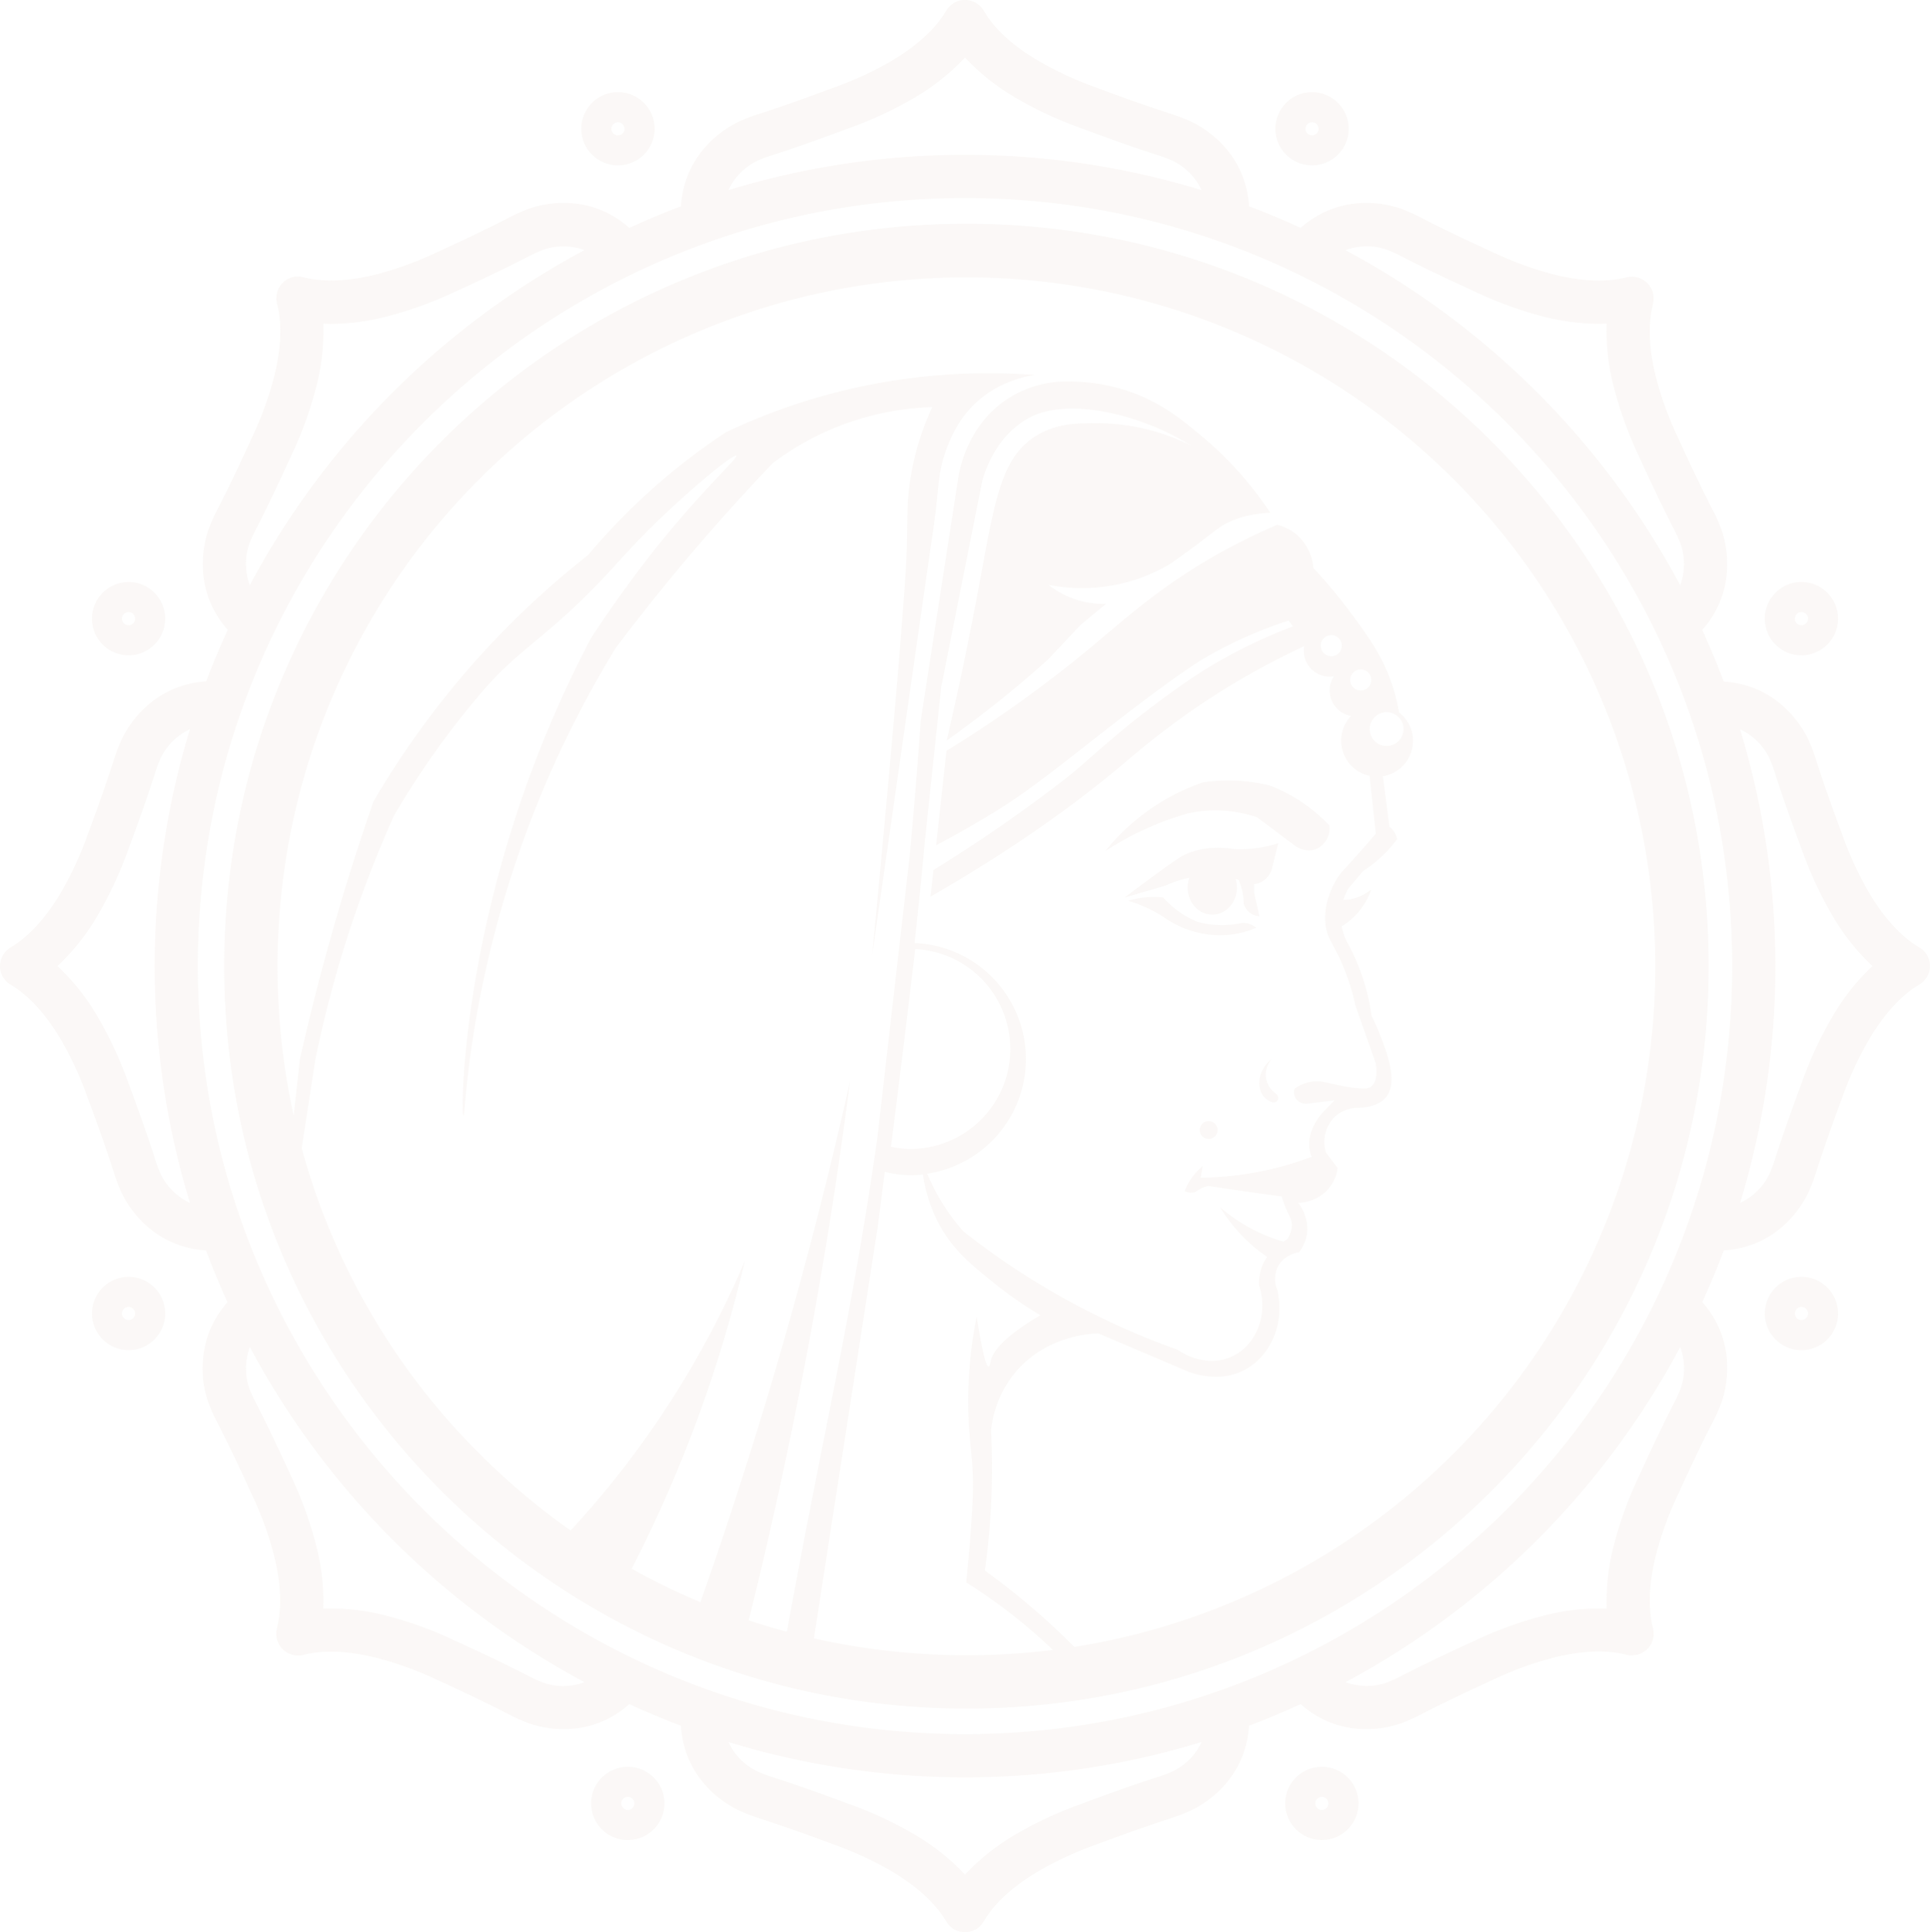 <?xml version="1.0" encoding="UTF-8"?> <svg xmlns="http://www.w3.org/2000/svg" viewBox="0 0 931.86 932.73"> <defs> <style>.cls-1{opacity:0.15;}.cls-2{fill:#e2d2c7;}</style> </defs> <title>Ресурс 13</title> <g id="Слой_2" data-name="Слой 2"> <g id="Слой_1-2" data-name="Слой 1"> <g class="cls-1"> <path class="cls-2" d="M613.9,511.24c-3.45,4.36-3.69,9.78-.55,14a14.22,14.22,0,0,0,3,2.94,2.25,2.25,0,0,1-2.25,3.83,9.1,9.1,0,0,1-4.6-3.59,9.52,9.52,0,0,1-1.28-3.54,12.61,12.61,0,0,1,.2-5.31A16,16,0,0,1,613.9,511.24Z"></path> <path class="cls-2" d="M555.84,390.26A103,103,0,0,1,581,377.61a84.91,84.91,0,0,1,32.24,1.63A78,78,0,0,1,633.73,391a75.88,75.88,0,0,1,8.14,7.49,10.85,10.85,0,0,1-6.51,11.41c-5.15,2-9.81-1.42-10.1-1.63L607,394.56a62.41,62.41,0,0,0-33.22-2c-4,1.15-8.28,2.54-12.7,4.24a146.35,146.35,0,0,0-27.35,14A103.08,103.08,0,0,1,555.84,390.26Z"></path> <path class="cls-2" d="M573.42,412c4.41-1.84,11.68-3.8,22.26-2.14a60.31,60.31,0,0,0,12.22-.63,59.58,59.58,0,0,0,9.26-2.17L614,419.83a10.69,10.69,0,0,1-4.93,5.92,9.3,9.3,0,0,1-3.54,1.06v4.26l2.56,11.27a8.61,8.61,0,0,1-4.35-1.53,8.76,8.76,0,0,1-3.25-4.41A28.52,28.52,0,0,0,598,424.72l-1.44-.42a14.21,14.21,0,0,1,.67,4.16c0,7.21-5.32,13.06-11.9,13.06s-11.9-5.85-11.9-13.06a13.93,13.93,0,0,1,.84-4.74,51.42,51.42,0,0,0-11.51,3.8l-19.7,5.72c2.43-1.82,5.88-4.41,10-7.49C568.48,414.38,570.82,413,573.42,412Z"></path> <path class="cls-2" d="M561.6,433.24a44.7,44.7,0,0,0,16.75,11.83,44.09,44.09,0,0,0,9.07,1.44,44.64,44.64,0,0,0,12.21-1,10,10,0,0,1,6.89,2.36,45.48,45.48,0,0,1-17,3.61,47.44,47.44,0,0,1-27.91-8.93c-1.45-.93-3-1.86-4.73-2.76a65.2,65.2,0,0,0-12.21-4.93A42.3,42.3,0,0,1,556.57,433,41.7,41.7,0,0,1,561.6,433.24Z"></path> <path class="cls-2" d="M583.56,541.18a4.3,4.3,0,1,1-4.29,4.29A4.29,4.29,0,0,1,583.56,541.18Z"></path> <path class="cls-2" d="M0,466.34c0,.34,0,.67,0,1s.1.66.16,1,.13.68.23,1,.21.59.33.88a10.71,10.71,0,0,0,.47,1c.06.11.09.22.15.33s.17.2.24.31a10.53,10.53,0,0,0,1.2,1.55c.15.16.29.34.45.49a10.78,10.78,0,0,0,1.89,1.43c8.54,5,16.9,14.07,24.17,26.31a166,166,0,0,1,13,28.19c1.5,4,3.66,9.83,6.23,17.07,3.15,8.9,4.9,14.25,6.12,18a87.27,87.27,0,0,0,3.91,10.54c1.77,3.84,8.71,16.89,23.71,23.88a47.6,47.6,0,0,0,17.22,4.27q4.75,12.72,10.38,25a47.54,47.54,0,0,0-9.18,15.25,50.08,50.08,0,0,0,.1,33.66,87.77,87.77,0,0,0,4.7,10.25c1.76,3.49,4.3,8.51,8.35,17,3.3,6.93,5.9,12.59,7.6,16.35a165.82,165.82,0,0,1,10.76,29.27c3.51,13.8,4,26.15,1.49,35.71,0,.19,0,.38-.09.57a10.5,10.5,0,0,0-.18,1.1c0,.33,0,.66,0,1a8.77,8.77,0,0,0,.05,1,7.46,7.46,0,0,0,.17,1.07c0,.2,0,.39.09.59s.1.23.14.36a9.65,9.65,0,0,0,.38,1,8.82,8.82,0,0,0,.41.88,9.55,9.55,0,0,0,.56.9c.17.26.35.52.54.76s.52.56.79.83.38.39.59.56a10.5,10.5,0,0,0,1,.73c.21.13.41.27.63.39a9.46,9.46,0,0,0,1.12.52,7.31,7.31,0,0,0,.78.29c.15.05.29.13.45.17a8.32,8.32,0,0,0,1.19.23h0a10.39,10.39,0,0,0,1.47.11l.36,0,.59,0a11.34,11.34,0,0,0,1.32-.2c.13,0,.26,0,.39-.07,9.55-2.53,21.9-2,35.68,1.48A165.8,165.8,0,0,1,211.29,811c3.85,1.76,9.51,4.36,16.45,7.67,8.54,4.08,13.56,6.62,17,8.38a88.68,88.68,0,0,0,10.2,4.68,51.79,51.79,0,0,0,17.24,2.94,46.65,46.65,0,0,0,31.66-12.06c8.17,3.74,16.46,7.25,24.92,10.43a48.48,48.48,0,0,0,4.27,17.24c7,15,20.05,21.95,23.88,23.72A87.9,87.9,0,0,0,367.48,878c3.7,1.21,9,3,17.94,6.12,7.23,2.56,13.07,4.73,16.93,6.18a165.38,165.38,0,0,1,28.28,13.08c12.23,7.28,21.32,15.64,26.28,24.2.07.11.18.2.24.31a10.75,10.75,0,0,0,1.22,1.56c.14.15.27.32.42.46a10.48,10.48,0,0,0,1.9,1.45l.05,0a10.61,10.61,0,0,0,1.94.81c.21.06.39.18.6.24a9.79,9.79,0,0,0,1.07.14,10.71,10.71,0,0,0,1.57.2h0a10.41,10.41,0,0,0,3.53-.7,9.68,9.68,0,0,0,1.63-.68l.06,0a10.22,10.22,0,0,0,1.91-1.45c.15-.14.28-.31.42-.46a10.6,10.6,0,0,0,1.21-1.55c.07-.12.18-.2.25-.32,5-8.69,13.88-16.83,26.28-24.21a165,165,0,0,1,28.15-13c4-1.5,9.83-3.67,17.07-6.23,8.88-3.15,14.22-4.91,17.93-6.12A89.73,89.73,0,0,0,574.93,874c3.82-1.77,16.84-8.69,23.86-23.72a48.11,48.11,0,0,0,4.27-17.24c8.46-3.19,16.75-6.69,24.93-10.43a46.57,46.57,0,0,0,31.64,12.06,51.66,51.66,0,0,0,17.25-2.94,89.5,89.5,0,0,0,10.21-4.68c3.47-1.76,8.49-4.3,17-8.37,6.94-3.32,12.6-5.92,16.36-7.63a165.38,165.38,0,0,1,29.23-10.77c13.78-3.5,26.12-4,35.67-1.48.12,0,.25,0,.38.06a10.74,10.74,0,0,0,1.4.22l.49,0c.14,0,.26,0,.4,0s.39-.07.59-.08a10,10,0,0,0,1.55-.2c.18,0,.36,0,.54-.07s.3-.12.46-.17.52-.19.78-.29.75-.32,1.09-.51a8,8,0,0,0,.69-.43,11,11,0,0,0,1-.68c.23-.19.43-.41.65-.62a9,9,0,0,0,.73-.78,8.79,8.79,0,0,0,.57-.79c.19-.29.38-.58.55-.88s.27-.58.4-.88.28-.68.39-1c0-.12.1-.23.13-.35s0-.39.09-.57a10.5,10.5,0,0,0,.18-1.1c0-.34,0-.67,0-1s0-.66,0-1a9.7,9.7,0,0,0-.18-1.1c0-.19,0-.38-.09-.57-2.53-9.56-2-21.91,1.49-35.71a164.84,164.84,0,0,1,10.7-29.14c1.76-3.88,4.36-9.55,7.67-16.48,4-8.52,6.58-13.53,8.35-17A87,87,0,0,0,831,677.49c1.46-4,5.76-18.11.12-33.67a47.73,47.73,0,0,0-9.22-15.29c3.73-8.18,7.24-16.48,10.42-24.95a47.76,47.76,0,0,0,17.25-4.28c15-7,21.9-20,23.67-23.87a87.08,87.08,0,0,0,3.92-10.54c1.21-3.71,3-9.06,6.11-18,2.57-7.24,4.73-13.09,6.18-17a167.16,167.16,0,0,1,13.08-28.3c7.27-12.24,15.62-21.34,24.16-26.31a10.09,10.09,0,0,0,1.89-1.43c.16-.15.3-.33.45-.49a10,10,0,0,0,1.21-1.55c.06-.11.17-.2.23-.31s.09-.22.15-.33c.18-.34.33-.69.48-1s.23-.59.32-.88a8.68,8.68,0,0,0,.23-1c.06-.32.13-.65.16-1s0-.66,0-1,0-.67,0-1-.1-.65-.16-1a9,9,0,0,0-.23-1c-.09-.3-.21-.59-.32-.88s-.3-.7-.48-1c-.06-.11-.09-.23-.15-.33s-.22-.29-.32-.45a10.06,10.06,0,0,0-.66-.91,7.45,7.45,0,0,0-.71-.77,7.08,7.08,0,0,0-.7-.64,8.11,8.11,0,0,0-1-.7c-.15-.1-.27-.22-.43-.31-8.54-5-16.91-14.06-24.17-26.3a166.75,166.75,0,0,1-13-28.19c-1.5-4-3.66-9.83-6.22-17.07-3.16-8.9-4.91-14.25-6.12-18a87.73,87.73,0,0,0-3.92-10.54c-1.77-3.84-8.7-16.89-23.7-23.89a47,47,0,0,0-17.23-4.29c-3.17-8.46-6.68-16.76-10.41-24.93a47.57,47.57,0,0,0,9.22-15.28c5.65-15.59,1.34-29.72-.12-33.67A87,87,0,0,0,826.34,245c-1.77-3.48-4.31-8.5-8.35-17-3.31-6.93-5.91-12.59-7.61-16.35a165.69,165.69,0,0,1-10.76-29.27c-3.51-13.8-4-26.15-1.49-35.71,0-.19,0-.38.09-.57a9.7,9.7,0,0,0,.18-1.1c0-.33,0-.67,0-1s0-.67,0-1a10.09,10.09,0,0,0-.18-1.1c0-.19,0-.37-.09-.56a3.82,3.82,0,0,0-.13-.36,9.88,9.88,0,0,0-.39-1c-.13-.3-.25-.61-.41-.9a8.48,8.48,0,0,0-.51-.81c-.2-.3-.4-.6-.62-.88s-.41-.44-.62-.65a9.71,9.71,0,0,0-.81-.76,7.79,7.79,0,0,0-.72-.52,8.66,8.66,0,0,0-1-.61c-.25-.13-.51-.24-.77-.36A11.31,11.31,0,0,0,791,134l-.31-.11c-.18,0-.35,0-.53-.09a10.42,10.42,0,0,0-1.14-.18,9.16,9.16,0,0,0-1-.05c-.31,0-.61,0-.93,0a10,10,0,0,0-1.22.2,3.85,3.85,0,0,0-.49.08c-9.55,2.53-21.88,2-35.67-1.49a167.93,167.93,0,0,1-29.14-10.71c-3.86-1.77-9.52-4.37-16.45-7.67-8.54-4.08-13.56-6.61-17-8.38a90.26,90.26,0,0,0-10.2-4.68c-4-1.46-18.09-5.8-33.64-.11A47.59,47.59,0,0,0,628,110c-8.17-3.74-16.46-7.25-24.92-10.43a48.07,48.07,0,0,0-4.28-17.25c-7-15-20-21.94-23.86-23.7a88,88,0,0,0-10.62-4c-3.7-1.21-9-3-17.86-6.08-7.23-2.58-13.07-4.75-16.93-6.19a166.51,166.51,0,0,1-28.28-13.08C488.82,22,480,13.82,475,5.15a5.66,5.66,0,0,0-.34-.47c-.21-.31-.42-.62-.66-.91s-.43-.49-.66-.72-.5-.48-.77-.71-.57-.43-.86-.62-.32-.25-.5-.36-.24-.1-.36-.17c-.3-.15-.61-.28-.92-.41a9.41,9.41,0,0,0-1-.37c-.29-.09-.58-.14-.87-.2A10.55,10.55,0,0,0,466.9,0c-.31,0-.62,0-.92,0s-.71,0-1.06,0-.65.1-1,.16-.67.13-1,.23-.61.22-.91.34a10.13,10.13,0,0,0-1,.46c-.11.06-.23.09-.34.15s-.3.23-.46.34a8.23,8.23,0,0,0-.9.65,9.89,9.89,0,0,0-.75.69,9.46,9.46,0,0,0-.68.73,10.22,10.22,0,0,0-.66.92c-.1.16-.23.29-.33.45-5,8.54-14,16.91-26.28,24.2a165.45,165.45,0,0,1-28.15,13c-4,1.49-9.83,3.66-17.07,6.24-8.81,3.11-14.14,4.87-17.84,6.08a88.46,88.46,0,0,0-10.64,4c-3.81,1.76-16.83,8.67-23.86,23.72a48.38,48.38,0,0,0-4.27,17.23c-8.46,3.18-16.75,6.69-24.92,10.43a47.55,47.55,0,0,0-15.26-9.23c-15.58-5.66-29.69-1.35-33.64.11a88.68,88.68,0,0,0-10.2,4.68c-3.48,1.77-8.5,4.3-17,8.37-6.93,3.31-12.58,5.91-16.34,7.61a167.22,167.22,0,0,1-29.24,10.78c-13.79,3.49-26.12,4-35.68,1.49-.17,0-.35,0-.53-.09a10.45,10.45,0,0,0-1.12-.18,9.23,9.23,0,0,0-1.05-.05c-.31,0-.62,0-.93,0a12,12,0,0,0-1.2.19c-.17,0-.34,0-.51.09l-.32.11a10.39,10.39,0,0,0-1.1.42,9.1,9.1,0,0,0-.84.39c-.3.16-.58.35-.87.54a9.9,9.9,0,0,0-.81.59c-.26.21-.49.45-.73.68s-.47.48-.69.73-.39.54-.58.82a8.47,8.47,0,0,0-.54.87,8.59,8.59,0,0,0-.4.87,7.65,7.65,0,0,0-.39,1c0,.13-.11.23-.14.36s0,.37-.09.56a8.12,8.12,0,0,0-.17,1.1,8.54,8.54,0,0,0-.05,1,8.37,8.37,0,0,0,.05,1,7.88,7.88,0,0,0,.17,1.1c0,.19,0,.38.09.57,2.54,9.56,2,21.91-1.49,35.7a166.23,166.23,0,0,1-10.7,29.16c-1.76,3.88-4.36,9.54-7.66,16.47-4,8.51-6.59,13.53-8.35,17a85.68,85.68,0,0,0-4.69,10.25c-1.46,4-5.77,18.09-.12,33.66a47.51,47.51,0,0,0,9.22,15.29c-3.72,8.16-7.23,16.45-10.4,24.9a46.22,46.22,0,0,0-17.23,4.32c-15,7-21.94,20.05-23.7,23.89a86,86,0,0,0-3.92,10.54c-1.22,3.71-3,9.06-6.12,18-2.57,7.24-4.73,13.1-6.18,17A167.17,167.17,0,0,1,29.32,431c-7.26,12.24-15.62,21.33-24.17,26.3-.14.08-.24.19-.37.27a9.44,9.44,0,0,0-1,.75c-.23.19-.45.4-.66.61a9.11,9.11,0,0,0-.73.79,8.35,8.35,0,0,0-.65.91,5.22,5.22,0,0,0-.33.45c-.06.1-.09.22-.15.33a9.72,9.72,0,0,0-.47,1,9.32,9.32,0,0,0-.33.88c-.1.33-.16.67-.23,1s-.13.66-.16,1S0,466,0,466.34ZM282.18,120.73a394.13,394.13,0,0,0-161.55,161.7c-.1-.24-.22-.47-.31-.71a29.61,29.61,0,0,1,.09-19.3,71.29,71.29,0,0,1,3.73-8c1.8-3.56,4.41-8.72,8.57-17.45,3.37-7.09,6-12.88,7.77-16.72a186.55,186.55,0,0,0,12-32.75,107.38,107.38,0,0,0,3.63-31.24c1.24.05,2.48.11,3.74.11a111.57,111.57,0,0,0,27.48-3.75,186.83,186.83,0,0,0,32.83-12c3.72-1.68,9.51-4.34,16.59-7.72,8.76-4.17,13.91-6.79,17.48-8.6a67.72,67.72,0,0,1,8-3.7,29.68,29.68,0,0,1,19.29-.1C281.72,120.51,281.94,120.63,282.18,120.73ZM580.11,91.78a390.84,390.84,0,0,0-228.36,0c.08-.19.14-.39.23-.58a29.59,29.59,0,0,1,13.69-13.59,70.91,70.91,0,0,1,8.4-3.07c3.79-1.25,9.26-3,18.31-6.25,7.4-2.64,13.38-4.85,17.32-6.33a185.44,185.44,0,0,0,31.59-14.67,107.8,107.8,0,0,0,24.64-19.53,107.69,107.69,0,0,0,24.64,19.53A185.76,185.76,0,0,0,522.29,62c3.82,1.43,9.79,3.64,17.18,6.28,9.06,3.21,14.53,5,18.33,6.25a69.13,69.13,0,0,1,8.38,3.07,29.55,29.55,0,0,1,13.7,13.59C580,91.39,580,91.59,580.11,91.78Zm231.43,190c-.09.24-.21.46-.3.7a394.16,394.16,0,0,0-161.56-161.7c.24-.1.47-.22.71-.31a29.56,29.56,0,0,1,19.29.1,67,67,0,0,1,8,3.7c3.57,1.81,8.73,4.43,17.49,8.6,7.08,3.38,12.86,6,16.7,7.78a186.66,186.66,0,0,0,32.71,12A111.62,111.62,0,0,0,772,156.33c1.28,0,2.51-.06,3.75-.11a107.7,107.7,0,0,0,3.62,31.24,186.87,186.87,0,0,0,12,32.87c1.68,3.72,4.34,9.51,7.72,16.6,4.15,8.73,6.77,13.89,8.57,17.45a71,71,0,0,1,3.72,8A29.63,29.63,0,0,1,811.54,281.73Zm28.61,298.92a391.65,391.65,0,0,0,0-228.6l.6.23A29.73,29.73,0,0,1,854.33,366a72.2,72.2,0,0,1,3,8.3c1.25,3.81,3,9.3,6.29,18.43,2.61,7.41,4.83,13.38,6.31,17.32a187.29,187.29,0,0,0,14.66,31.64,107.71,107.71,0,0,0,19.51,24.65A107.39,107.39,0,0,0,884.62,491a186.69,186.69,0,0,0-14.71,31.73c-1.44,3.84-3.66,9.81-6.28,17.22-3.23,9.13-5,14.62-6.28,18.43a70.15,70.15,0,0,1-3,8.3,29.58,29.58,0,0,1-13.57,13.7C840.57,580.48,840.34,580.56,840.15,580.65ZM649.69,812a394.25,394.25,0,0,0,161.55-161.7c.09.24.22.47.3.71a29.64,29.64,0,0,1-.09,19.31,70.11,70.11,0,0,1-3.72,8c-1.8,3.57-4.42,8.73-8.57,17.45-3.38,7.1-6,12.89-7.77,16.73a186,186,0,0,0-12,32.75,107.72,107.72,0,0,0-3.62,31.25,107.16,107.16,0,0,0-31.21,3.62,186.17,186.17,0,0,0-32.83,12c-3.74,1.71-9.52,4.37-16.59,7.74-8.76,4.17-13.92,6.79-17.49,8.59a67.54,67.54,0,0,1-8,3.72,29.54,29.54,0,0,1-19.29.08C650.15,812.17,649.92,812.05,649.69,812ZM351.75,840.91a390.73,390.73,0,0,0,228.36,0c-.08.19-.14.39-.22.58a29.52,29.52,0,0,1-13.69,13.59,70.05,70.05,0,0,1-8.32,3.06c-3.8,1.24-9.28,3-18.4,6.27-7.4,2.63-13.37,4.84-17.31,6.33a184.84,184.84,0,0,0-31.6,14.67,107.94,107.94,0,0,0-24.64,19.52,107.45,107.45,0,0,0-24.64-19.52,186.12,186.12,0,0,0-31.72-14.72c-3.81-1.44-9.79-3.65-17.18-6.28-9.13-3.24-14.61-5-18.41-6.27a68.28,68.28,0,0,1-8.3-3.06A29.4,29.4,0,0,1,352,841.49C351.89,841.3,351.83,841.1,351.75,840.91ZM120.64,650.24A394.19,394.19,0,0,0,282.17,812c-.22.08-.44.21-.67.29a29.53,29.53,0,0,1-19.31-.07,68.32,68.32,0,0,1-8-3.72c-3.57-1.8-8.72-4.42-17.48-8.6-7.07-3.36-12.86-6-16.68-7.77a186.26,186.26,0,0,0-32.74-12,107.26,107.26,0,0,0-31.21-3.63,107.86,107.86,0,0,0-3.64-31.25,187,187,0,0,0-12-32.85c-1.69-3.73-4.35-9.52-7.72-16.61-4.16-8.73-6.77-13.89-8.57-17.46a71.26,71.26,0,0,1-3.73-8,29.78,29.78,0,0,1-.09-19.31C120.41,650.71,120.54,650.48,120.64,650.24ZM95.52,466.34C95.52,261.92,261.69,95.6,465.93,95.6S836.34,261.92,836.34,466.34,670.18,837.09,465.93,837.09,95.52,670.77,95.52,466.34Zm-67.78,0a108,108,0,0,0,19.51-24.65A188.48,188.48,0,0,0,62,409.94c1.43-3.83,3.64-9.8,6.27-17.21,3.23-9.13,5-14.62,6.28-18.43a70.15,70.15,0,0,1,3-8.3,29.73,29.73,0,0,1,13.58-13.72c.19-.08.4-.14.59-.23a391.8,391.8,0,0,0,0,228.58c-.18-.07-.4-.15-.56-.23a29.68,29.68,0,0,1-13.61-13.71,70.15,70.15,0,0,1-3-8.3c-1.25-3.81-3.05-9.3-6.28-18.43-2.63-7.41-4.84-13.38-6.32-17.33A187.06,187.06,0,0,0,47.25,491,107.68,107.68,0,0,0,27.74,466.34Z"></path> <path class="cls-2" d="M316.07,62.12a17.7,17.7,0,1,0-17.7,17.71A17.72,17.72,0,0,0,316.07,62.12Zm-14.53,0A3.17,3.17,0,1,1,298.37,59,3.17,3.17,0,0,1,301.54,62.12Z"></path> <path class="cls-2" d="M620.54,870.57a17.69,17.69,0,1,0,17.69-17.71A17.7,17.7,0,0,0,620.54,870.57Zm14.53,0a3.16,3.16,0,1,1,3.16,3.16A3.17,3.17,0,0,1,635.07,870.57Z"></path> <path class="cls-2" d="M285.42,870.57a17.7,17.7,0,1,0,17.69-17.71A17.71,17.71,0,0,0,285.42,870.57Zm14.53,0a3.17,3.17,0,1,1,3.16,3.16A3.17,3.17,0,0,1,300,870.57Z"></path> <path class="cls-2" d="M79.76,298.64a17.69,17.69,0,1,0-17.69,17.7A17.71,17.71,0,0,0,79.76,298.64Zm-14.53,0a3.17,3.17,0,1,1-3.16-3.17A3.17,3.17,0,0,1,65.23,298.64Z"></path> <path class="cls-2" d="M44.38,634.05a17.69,17.69,0,1,0,17.69-17.7A17.72,17.72,0,0,0,44.38,634.05Zm14.52,0a3.17,3.17,0,1,1,3.17,3.17A3.17,3.17,0,0,1,58.9,634.05Z"></path> <path class="cls-2" d="M887.49,298.64a17.7,17.7,0,1,0-17.7,17.7A17.72,17.72,0,0,0,887.49,298.64Zm-14.53,0a3.17,3.17,0,1,1-3.17-3.17A3.17,3.17,0,0,1,873,298.64Z"></path> <path class="cls-2" d="M852.1,634.05a17.7,17.7,0,1,0,17.69-17.7A17.73,17.73,0,0,0,852.1,634.05Zm14.53,0a3.17,3.17,0,1,1,3.16,3.17A3.16,3.16,0,0,1,866.63,634.05Z"></path> <path class="cls-2" d="M651.18,62.12a17.69,17.69,0,1,0-17.69,17.71A17.71,17.71,0,0,0,651.18,62.12Zm-14.53,0A3.16,3.16,0,1,1,633.49,59,3.16,3.16,0,0,1,636.65,62.12Z"></path> <path class="cls-2" d="M108.24,466.37c0,197.94,160.46,358.4,358.4,358.4S825,664.31,825,466.37,664.57,108,466.64,108,108.24,268.43,108.24,466.37ZM466.64,799A335.22,335.22,0,0,1,393,790.88q15.4-99.37,30.82-198.76l3.39-26.45a53.41,53.41,0,0,0,12.41,1.62,56.55,56.55,0,0,0,6-.33c2.3,15,7.92,24.82,11.41,29.89,6.27,9.16,13.86,15.24,23.48,22.95a189.4,189.4,0,0,0,21.81,15.11c-17.91,10.5-23.13,17.61-24.05,22.39-.11.56-.38,2.26-.95,2.31-1.59.13-3.93-12.61-5.76-24.14a207.26,207.26,0,0,0-3.91,49.25c.66,15.35,2.8,22.82,1.95,40-.19,3.68-.78,14.86-2.06,28.54l-1,10.61A261.51,261.51,0,0,1,503,791.47c1.83,1.65,3.58,3.31,5.31,5A337.49,337.49,0,0,1,466.64,799ZM439.59,554.63a46.18,46.18,0,0,1-9.39-1.08q2.9-22.69,5.71-45.59,3.06-25,6-49.83a48.28,48.28,0,0,1-2.31,96.5ZM134,466.37A332.61,332.61,0,1,1,518.69,795a346.74,346.74,0,0,0-43.16-36.86,359.26,359.26,0,0,0,3.31-39.9c.27-9.89.11-19.23-.33-28a52.7,52.7,0,0,1,11.55-27.59c14.84-17.93,36.63-18.92,40.24-19l42.11,17.9c1.83.81,15.58,6.67,28.69-.38,12.55-6.74,19.28-22.48,15.65-38.41a13.48,13.48,0,0,1,0-10.81c3-6.43,10-7.41,10.43-7.46a18.78,18.78,0,0,0,3.73-8.21c1.49-8.16-3.19-14.48-4.1-15.66,1.36,0,9.08-.39,14.54-6.72a19.41,19.41,0,0,0,4.47-10.07q-2.8-3.72-5.59-7.45a17.06,17.06,0,0,1,4.09-17.16,16.75,16.75,0,0,1,11.56-4.47c8.92-.28,12.28-3.8,13.41-5.23,5.84-7.41.48-21.13-3.36-30.95a80.92,80.92,0,0,0-3.72-8.21,101.43,101.43,0,0,0-11.92-35.8,27.14,27.14,0,0,1-2.48-7.36,34,34,0,0,0,8-6.84,34.68,34.68,0,0,0,6.3-11,22.81,22.81,0,0,1-11.23,4.93,19.25,19.25,0,0,1-2.25.07,27.78,27.78,0,0,1,2.43-5.49c.11-.13,3.53-4.18,7.07-8.35a63.1,63.1,0,0,0,16.42-15.37,9.57,9.57,0,0,0-2.48-4.95,9.85,9.85,0,0,0-1.22-1.08c-.85-6.53-2.14-16.55-2.16-16.7s-.54-4.21-1-7.73a17.28,17.28,0,0,0,7.78-30.79,92,92,0,0,0-2.72-11.48c-4.62-15-12.06-25.17-21.05-37.23a252.39,252.39,0,0,0-17.59-21.06,24.07,24.07,0,0,0-7.65-15.7,22.9,22.9,0,0,0-9.79-5.11A303.81,303.81,0,0,0,588.8,267c-28.68,16.08-45.85,32-62.39,45.72A605.08,605.08,0,0,1,457,362.44l-5,45.62c10-5.33,20.4-11.24,31-17.85,18.87-11.78,41.8-31.32,69.2-51.93,21-15.78,28.54-20.18,32-22.12a209.67,209.67,0,0,1,38-16.61l2.07,2.83a248.29,248.29,0,0,0-37.91,18.1c-4.58,2.69-14.33,8.6-31.87,22-19.51,14.91-30.73,26.14-39.78,33.17a732.54,732.54,0,0,1-64,44.36l-1.41,12.84c43.48-25,73.35-47.53,93.11-64.12a400.05,400.05,0,0,1,32.57-25.41,366.76,366.76,0,0,1,54.73-31.41,13.47,13.47,0,0,0-.22,2.22,12.51,12.51,0,0,0,12.5,12.51,12.74,12.74,0,0,0,2.07-.21,12.47,12.47,0,0,0,8.26,19.17,17.33,17.33,0,0,0,8.92,28.9l1.86,17.08c.4,3.65.8,7.28,1.19,10.92-1.61,1.85-4,4.62-7,8C648,421,648,420.62,646.82,422.25c-.83,1.15-8.54,12.06-6.74,24.74.92,6.45,3.58,8.08,8.09,18.66a109.45,109.45,0,0,1,6.29,19.79l9.78,27.79c.35,2.12,1.22,8.6-2.31,11.34-.75.59-2.47,1.6-11.74,0-9.48-1.64-12-3.21-16.85-2.47a20,20,0,0,0-8.26,3.37,5.82,5.82,0,0,0,.4,4.5,6,6,0,0,0,6,2.75l12.86-1.58-5.19,5.33c-.49.49-9.41,9.57-6.46,20.13a15.59,15.59,0,0,0,.66,1.78,153.13,153.13,0,0,1-22,6.53,156.2,156.2,0,0,1-31.62,3.56c.3-1.85.61-3.7.91-5.55a29.79,29.79,0,0,0-8.67,12,6.36,6.36,0,0,0,4.64.63c1.24-.38,1.74-1.11,3.56-2a13.48,13.48,0,0,1,3.24-1.06l13.93,2.06q10.82,1.57,21.52,3a51.34,51.34,0,0,0,1.76,5.12c1.65,4.07,2.66,5.12,3,7.25.33,1.85.19,4.63-2.17,8.42-.43.21-1.1.55-1.83,1a81,81,0,0,1-11.92-4.49,81.91,81.91,0,0,1-18.62-12.1,79.21,79.21,0,0,0,11.85,15,78,78,0,0,0,10.92,9c-.42.63-.88,1.14-1.26,1.84a23.66,23.66,0,0,0-2.72,11.64c4.75,14.3-1.4,29.07-12.78,34.46-8.22,3.89-18.4,2.52-26.51-3.15a362.79,362.79,0,0,1-103.45-57.16c-1.77-2-3.54-4.15-5.28-6.48a99.2,99.2,0,0,1-12.13-21.35,56,56,0,0,0-6.12-111.32c1.8-16.32,3.46-32.46,4.88-48.28l8-75.44,19.87-99.78c1.6-5.47,7-21.41,22.29-29.91,3.28-1.82,14.94-7.71,39.54-2.47a125.31,125.31,0,0,1,38.77,15.63,104.23,104.23,0,0,0-51.35-10.59c-6,0-15,.81-23.36,6-17.84,11-20.18,33.47-28.6,78.07-3,15.78-7.71,39.58-14.53,69,11.25-8,22.87-16.85,34.66-26.75q7.47-6.27,14.38-12.52,7.83-8.33,15.66-16.63,6.09-5,12.21-10.07a42.68,42.68,0,0,1-27.79-9.16A83.56,83.56,0,0,0,565,272.21c2.5-1.73,6.17-4.33,10.55-7.57,7.94-5.87,10.19-7.93,12.95-9.8,4.89-3.31,12.61-6.82,24.83-7.3a171.07,171.07,0,0,0-32.82-36.76c-10.33-8.63-20.49-16.95-36.38-22.16a91.32,91.32,0,0,0-33.92-4.27,52.58,52.58,0,0,0-23.59,8.1c-18.91,12.26-23,33-23.78,37.21,0,0-12.17,78.81-18.26,118.22-1.5,21.42-3.31,43.24-5.34,65.31L423.58,549.67c-12.23,85.58-25.39,137.92-43.64,238-6.2-1.66-12.36-3.49-18.44-5.51q8-32,15.27-65.49c14.79-68,25.73-133.17,33.7-194.93-13.92,62.1-31.36,127.38-53.2,195.12Q348,745.72,338.18,773.4A329.79,329.79,0,0,1,305,757.26c8.49-16.53,16.94-34.69,24.91-54.52a651.4,651.4,0,0,0,29.72-94,454.13,454.13,0,0,1-57.11,98c-9,11.77-18.11,22.41-27,32.06a336.87,336.87,0,0,1-44.06-37.13,330.66,330.66,0,0,1-85.79-147.51l6.6-42.84A565.7,565.7,0,0,1,170,445.45c6.36-18.9,13.26-36.14,20.21-51.64a404.57,404.57,0,0,1,42.44-59.73c19-22.18,32.24-26.42,61.67-58.27,6.4-6.92,11.95-13.3,22-23.13C335,234.53,354.41,218.86,355.49,220s-19.72,19.45-44.64,52.05c-9.38,12.26-17.82,24.27-25.42,35.85-4.9,9.3-10.94,21.41-17.24,35.85-45.73,104.66-45.73,194.57-44.43,194.76s1.9-84.38,50.49-183.76c8.39-17.16,16.53-31.31,23-41.91q12.59-16.74,26.78-34c16.56-20.1,33.07-38.53,49.2-55.37a134.8,134.8,0,0,1,76.92-26.95,129.13,129.13,0,0,0-11,37.57c-1.28,9.76-.89,15.59-1.29,29.87-.28,10.31-1.15,21.33-2.87,43.37-2,25.86-6.92,81.38-13.9,154.15Q435.17,363.22,449.23,265c.42-2.59,1-6.6,1.7-11.51,2.32-17.34,1.95-22.43,4.17-30.74A69.69,69.69,0,0,1,463,204.32a50.92,50.92,0,0,1,7.6-9.32c10.46-10.06,22.73-13,28.92-14a296,296,0,0,0-149,27.65c-6.88,4.54-14,9.62-21.21,15.31a311.71,311.71,0,0,0-45.39,44,420.7,420.7,0,0,0-103.61,119c-5.91,17-11.68,34.89-17.17,53.6-7.21,24.55-13.26,48.19-18.35,70.72l-3,27.24A335.52,335.52,0,0,1,134,466.37ZM669.47,343.79a8.16,8.16,0,1,1-8.14,8.16A8.16,8.16,0,0,1,669.47,343.79ZM657,333.32a5.09,5.09,0,1,1,5.09-5.09A5.09,5.09,0,0,1,657,333.32Zm-14.22-16.54a5.09,5.09,0,1,1,5.09-5.09A5.08,5.08,0,0,1,642.77,316.78Z"></path> </g> </g> </g> </svg> 